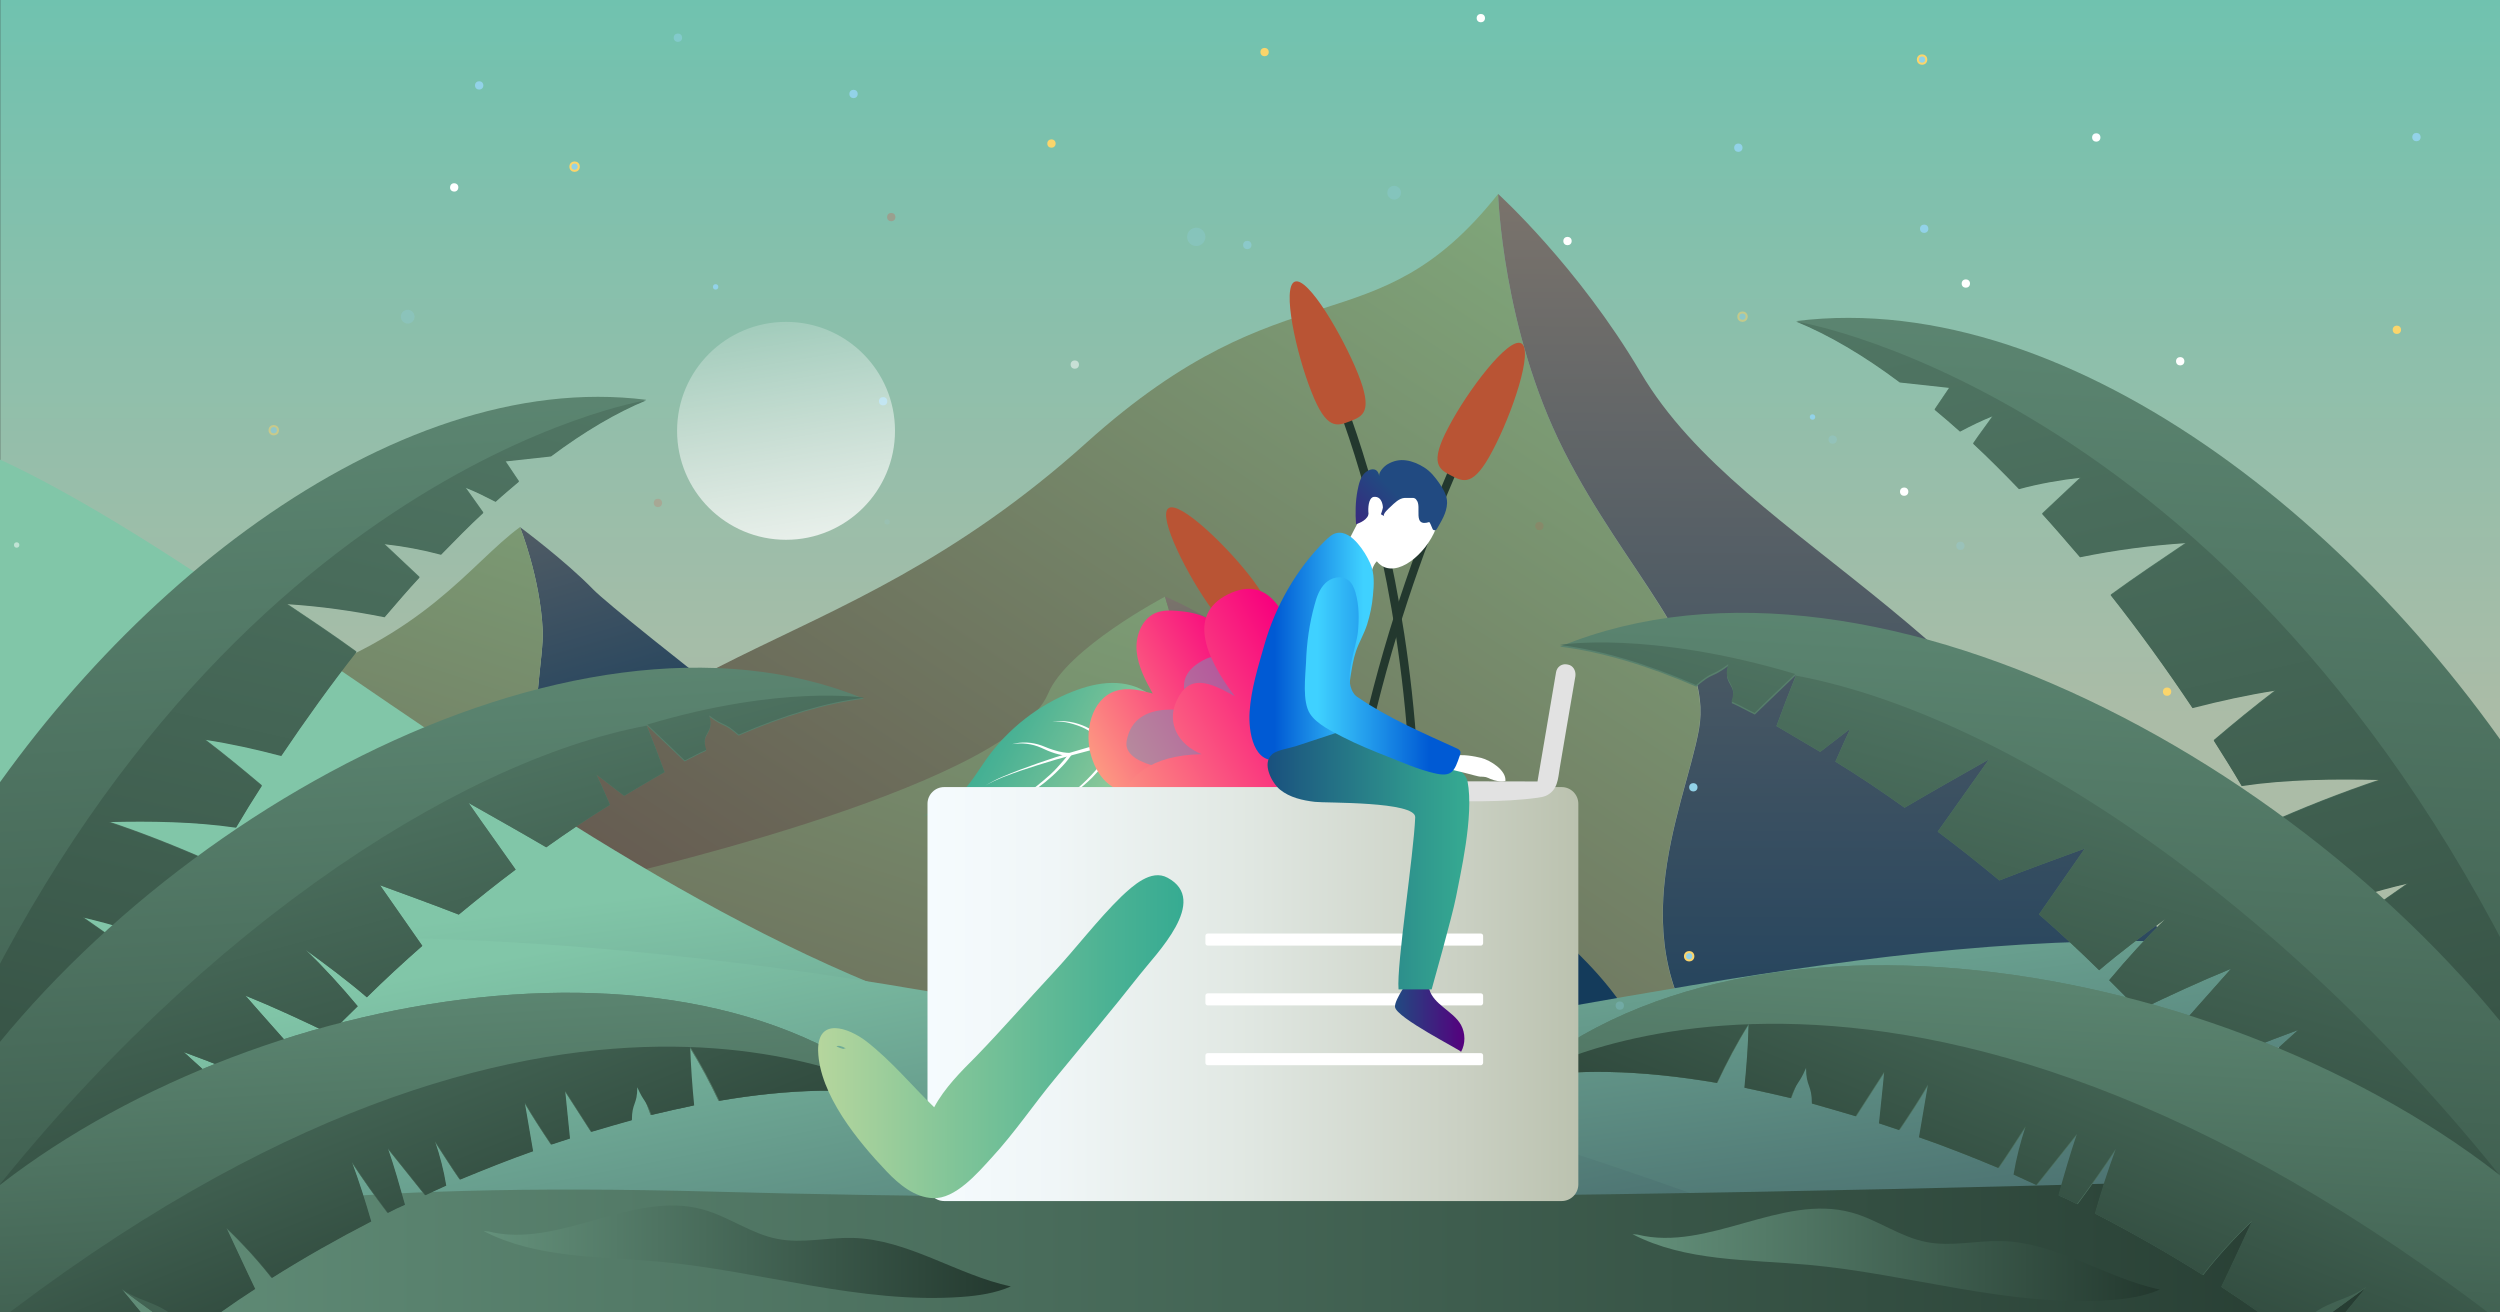 <?xml version="1.0" encoding="utf-8"?>
<!-- Generator: Adobe Illustrator 22.0.1, SVG Export Plug-In . SVG Version: 6.00 Build 0)  -->
<svg version="1.0" id="Capa_1" xmlns="http://www.w3.org/2000/svg" xmlns:xlink="http://www.w3.org/1999/xlink" x="0px" y="0px"
	 viewBox="0 0 1200 630" style="enable-background:new 0 0 1200 630;" xml:space="preserve">
<rect x="0" y="0" width="1200" height="630" fill="#333333" stroke="none"/>
<style type="text/css">
	.st0{fill:url(#background_3_);}
	.st1{fill:url(#SVGID_1_);}
	.st2{fill:url(#SVGID_2_);}
	.st3{fill:url(#SVGID_3_);}
	.st4{fill:url(#SVGID_4_);}
	.st5{fill:url(#SVGID_5_);}
	.st6{fill:url(#SVGID_6_);}
	.st7{fill:url(#SVGID_7_);}
	.st8{fill:url(#SVGID_8_);}
	.st9{clip-path:url(#SVGID_10_);fill:url(#SVGID_11_);}
	.st10{clip-path:url(#SVGID_10_);fill:url(#SVGID_12_);}
	.st11{opacity:0.5;}
	.st12{fill:#FFFFFF;}
	.st13{opacity:0.25;fill:#E74037;}
	.st14{opacity:0.25;fill:#92D2E8;}
	.st15{fill:#92D2E8;stroke:#FBD56B;stroke-miterlimit:10;}
	.st16{opacity:0.5;fill:#FFFFFF;}
	.st17{fill:#92D2E8;}
	.st18{fill:#FBD56B;}
	.st19{fill:url(#SVGID_13_);}
	.st20{fill:#23382E;}
	.st21{fill:#B95434;}
	.st22{fill:url(#SVGID_14_);}
	.st23{clip-path:url(#background_4_);}
	.st24{fill:none;stroke:#436268;stroke-miterlimit:10;}
	.st25{fill:url(#SVGID_15_);}
	.st26{fill:url(#SVGID_16_);}
	.st27{fill:url(#SVGID_17_);}
	.st28{fill:url(#SVGID_18_);}
	.st29{fill:url(#SVGID_19_);}
	.st30{fill:url(#SVGID_20_);}
	.st31{fill:url(#SVGID_21_);}
	.st32{fill:url(#SVGID_22_);}
	.st33{clip-path:url(#background_5_);}
	.st34{fill:url(#SVGID_23_);}
	.st35{fill:url(#SVGID_24_);}
	.st36{fill:url(#SVGID_25_);}
	.st37{fill:url(#SVGID_26_);}
	.st38{fill:url(#SVGID_27_);}
	.st39{fill:url(#SVGID_28_);}
	.st40{fill:url(#SVGID_29_);}
	.st41{fill:url(#SVGID_30_);}
	.st42{fill:url(#SVGID_31_);}
	.st43{fill:url(#SVGID_32_);}
	.st44{fill:url(#SVGID_33_);}
	.st45{fill:url(#SVGID_34_);}
	.st46{opacity:0.5;fill:#7399BA;}
	.st47{fill:url(#SVGID_35_);}
	.st48{fill:url(#SVGID_36_);}
	.st49{fill:url(#SVGID_37_);}
	.st50{fill:url(#SVGID_38_);}
	.st51{fill:#E2E2E2;}
	.st52{fill:url(#SVGID_39_);}
	.st53{fill:url(#SVGID_40_);}
	.st54{fill:url(#SVGID_41_);}
	.st55{fill:url(#SVGID_42_);}
</style>
<linearGradient id="background_3_" gradientUnits="userSpaceOnUse" x1="611" y1="630" x2="611" y2="0" gradientTransform="matrix(1.27 0 0 1 -175.767 0)">
	<stop  offset="0.454" style="stop-color:#ABBCA7"/>
	<stop  offset="1" style="stop-color:#70C2AF"/>
</linearGradient>
<rect id="background" x="0.1" class="st0" width="1200" height="630"/>
<g>
	<g>
		<linearGradient id="SVGID_1_" gradientUnits="userSpaceOnUse" x1="318.427" y1="460.865" x2="321.754" y2="460.865">
			<stop  offset="4.404105e-04" style="stop-color:#5F4746"/>
			<stop  offset="0.997" style="stop-color:#F4A8A7"/>
		</linearGradient>
		<path class="st1" d="M321.8,461.3c-1.1-0.3-2.2-0.5-3.3-0.8l0.1,0C319.6,460.8,320.7,461,321.8,461.3z"/>
		<linearGradient id="SVGID_2_" gradientUnits="userSpaceOnUse" x1="341.684" y1="376.154" x2="188.171" y2="-149.461">
			<stop  offset="4.404105e-04" style="stop-color:#143B5B"/>
			<stop  offset="0.997" style="stop-color:#F8B880"/>
		</linearGradient>
		<path class="st2" d="M318.4,460.5L318.4,460.5c35.1-60.4,73.2-32.1,115-59.7c0,0-135.5-104.4-148.8-118
			c-13.3-13.7-35-29.8-35-29.8s9.7,24.2,10.9,49.5C261.7,327.8,233.9,414.3,318.4,460.5z"/>
	</g>
	<g>
		<linearGradient id="SVGID_3_" gradientUnits="userSpaceOnUse" x1="318.427" y1="460.865" x2="321.754" y2="460.865">
			<stop  offset="4.404105e-04" style="stop-color:#5F4746"/>
			<stop  offset="0.997" style="stop-color:#F4A8A7"/>
		</linearGradient>
		<path class="st3" d="M321.8,461.3c-1.1-0.3-2.2-0.5-3.3-0.8l0.1,0C319.6,460.8,320.7,461,321.8,461.3z"/>
		<linearGradient id="SVGID_4_" gradientUnits="userSpaceOnUse" x1="82.659" y1="684.486" x2="302.916" y2="10.363">
			<stop  offset="4.404105e-04" style="stop-color:#5F4746"/>
			<stop  offset="0.997" style="stop-color:#8AC58B"/>
		</linearGradient>
		<path class="st4" d="M318.5,460.5C318.4,460.5,318.4,460.5,318.5,460.5c-84.6-46.1-56.8-132.6-58-158
			c-1.2-25.4-10.9-49.5-10.9-49.5c-24.2,17.7-45.3,52.6-114.7,74.9c-67.6,21.7-66.4,74.9-124.6,80.4l0,0
			C115.7,416.7,218.7,436.7,318.5,460.5C318.5,460.5,318.5,460.5,318.5,460.5z"/>
	</g>
</g>
<linearGradient id="SVGID_5_" gradientUnits="userSpaceOnUse" x1="401.618" y1="661.482" x2="877.617" y2="-60.972">
	<stop  offset="4.404105e-04" style="stop-color:#5F4746"/>
	<stop  offset="0.997" style="stop-color:#8AC58B"/>
</linearGradient>
<path class="st5" d="M764.7,525.6c20.8-3.2,42.1-7.1,63.9-11.5c-55-56.5-20.2-125.4-13.2-163.8c7-38.5-35-75.2-64.7-133.9
	S719.1,93.1,719.1,93.1c-59.6,75.2-100.6,32.2-197.5,119.3c-125.9,113.3-222.1,88.8-298.2,219.8l0,0
	C424.2,480.2,607.8,550,764.7,525.6z"/>
<linearGradient id="SVGID_6_" gradientUnits="userSpaceOnUse" x1="879.925" y1="561.657" x2="885.172" y2="-482.536">
	<stop  offset="4.404105e-04" style="stop-color:#143B5B"/>
	<stop  offset="0.997" style="stop-color:#F8B880"/>
</linearGradient>
<path class="st6" d="M815.5,350.2c-7,38.5-41.9,107.3,13.2,163.8c68.1-13.7,140.7-32.4,214.9-51.9l0,0
	c-74.2-162.6-205.4-197.4-256.1-283.3c-30.1-51-68.4-85.7-68.4-85.7s1.9,64.6,31.6,123.3S822.5,311.7,815.5,350.2z"/>
<g>
	<linearGradient id="SVGID_7_" gradientUnits="userSpaceOnUse" x1="358.73" y1="762.745" x2="595.626" y2="37.702">
		<stop  offset="4.404105e-04" style="stop-color:#5F4746"/>
		<stop  offset="0.997" style="stop-color:#8AC58B"/>
	</linearGradient>
	<path class="st7" d="M559.2,286.4c0,0-47,24.7-56.1,46.5c-19.5,46.4-218,90.2-218,90.2l44.2,176.4l261.7,17.1l-19.7-63.1
		C540.6,460.1,606,441.6,559.2,286.4"/>
	<linearGradient id="SVGID_8_" gradientUnits="userSpaceOnUse" x1="665.52" y1="460.27" x2="566.288" y2="42.536">
		<stop  offset="4.404105e-04" style="stop-color:#143B5B"/>
		<stop  offset="0.997" style="stop-color:#F8B880"/>
	</linearGradient>
	<path class="st8" d="M801.9,562.3c1.5-119.9-120-136.5-172.3-218.6c-25.6-40.1-70.4-57.3-70.4-57.3
		c46.8,155.2-18.6,173.7,12.1,267.1l19.7,63.1L801.9,562.3z"/>
</g>
<g>
	<defs>
		<rect id="SVGID_9_" x="-2" y="-2.6" width="1202.5" height="631.5"/>
	</defs>
	<clipPath id="SVGID_10_">
		<use xlink:href="#SVGID_9_"  style="overflow:visible;"/>
	</clipPath>
	<linearGradient id="SVGID_11_" gradientUnits="userSpaceOnUse" x1="548.383" y1="150.066" x2="637.241" y2="845.476">
		<stop  offset="0.352" style="stop-color:#81C6A8"/>
		<stop  offset="1" style="stop-color:#19213C"/>
	</linearGradient>
	<path class="st9" d="M1202,470l-70.3-10.6c-174.8-26.3-337.6,21.1-512.6,45.8C395.6,536.6,158.5,293.8-0.8,220.2
		C0,421-6,479,0.6,649.8c9.1,235.5,298.4,209,510.5,209c204.4,0,224.1-172.7,690.9-115.6V470z"/>
	<linearGradient id="SVGID_12_" gradientUnits="userSpaceOnUse" x1="503.474" y1="159.641" x2="638.113" y2="838.218">
		<stop  offset="0.352" style="stop-color:#81C6A8"/>
		<stop  offset="1" style="stop-color:#19213C"/>
	</linearGradient>
	<path class="st10" d="M1193,747.8C719.8,477.3,227.6,416.2-8.6,465.5c33.6,180.7,320,397.9,509.4,397.9
		C705.6,863.4,725.3,690.6,1193,747.8z"/>
</g>
<g class="st11">
	<circle class="st15" cx="131.4" cy="206.5" r="2"/>
</g>
<circle class="st16" cx="515.9" cy="175" r="2"/>
<circle class="st15" cx="275.8" cy="80" r="2"/>
<circle class="st14" cx="195.7" cy="152" r="3.3"/>
<circle class="st17" cx="87.1" cy="314.5" r="2"/>
<circle class="st13" cx="427.8" cy="104.2" r="2"/>
<circle class="st17" cx="409.7" cy="45.1" r="2"/>
<circle class="st18" cx="607" cy="25" r="2"/>
<g class="st11">
	<circle class="st17" cx="325.4" cy="18.1" r="2"/>
	<circle class="st13" cx="738.9" cy="252.5" r="2"/>
	<circle class="st17" cx="598.7" cy="117.6" r="2"/>
</g>
<circle class="st12" cx="752.4" cy="115.7" r="2"/>
<circle class="st14" cx="669.2" cy="92.5" r="3.3"/>
<circle class="st12" cx="710.8" cy="8.7" r="2"/>
<circle class="st17" cx="834.4" cy="70.9" r="2"/>
<circle class="st18" cx="504.7" cy="68.9" r="2"/>
<circle class="st17" cx="343.5" cy="137.7" r="1.3"/>
<g class="st11">
	<circle class="st12" cx="8" cy="261.6" r="1.3"/>
	<circle class="st13" cx="315.8" cy="241.4" r="2"/>
	<circle class="st14" cx="425.8" cy="250.5" r="1.3"/>
	<g class="st11">
		<circle class="st13" cx="315.8" cy="241.4" r="2"/>
	</g>
	<circle class="st15" cx="836.4" cy="152" r="2"/>
</g>
<circle class="st14" cx="277.3" cy="386.7" r="3.3"/>
<circle class="st17" cx="168.7" cy="549.2" r="2"/>
<circle class="st13" cx="509.4" cy="338.9" r="2"/>
<circle class="st17" cx="230" cy="41" r="2"/>
<ellipse transform="matrix(0.111 -0.994 0.994 0.111 574.343 1042.709)" class="st17" cx="870" cy="200.3" rx="1.3" ry="1.3"/>
<circle class="st17" cx="423.9" cy="192.6" r="2"/>
<ellipse transform="matrix(0.111 -0.994 0.994 0.111 104.357 296.662)" class="st12" cx="218" cy="90" rx="2" ry="2"/>
<circle class="st12" cx="914" cy="236" r="2"/>
<circle class="st14" cx="879.7" cy="211" r="2"/>
<circle class="st17" cx="211.7" cy="232" r="1.3"/>
<g class="st11">
	<circle class="st12" cx="89.7" cy="496.2" r="1.3"/>
	<circle class="st14" cx="507.4" cy="485.2" r="1.3"/>
</g>
<circle class="st16" cx="1131.4" cy="482" r="2"/>
<ellipse transform="matrix(0.994 -0.111 0.111 0.994 -23.898 123.951)" class="st17" cx="1101.2" cy="276.6" rx="1.3" ry="1.3"/>
<circle class="st18" cx="1040.2" cy="332" r="2"/>
<circle class="st17" cx="1048.5" cy="424.7" r="2"/>
<circle class="st12" cx="892.6" cy="473.6" r="2"/>
<circle class="st14" cx="978" cy="399.5" r="3.3"/>
<circle class="st12" cx="943.6" cy="136.1" r="2"/>
<circle class="st17" cx="812.8" cy="377.9" r="2"/>
<circle class="st14" cx="941" cy="262" r="2"/>
<circle class="st18" cx="1142.5" cy="375.9" r="2"/>
<circle class="st15" cx="810.8" cy="459" r="2"/>
<circle class="st14" cx="777.5" cy="482.7" r="2"/>
<circle class="st13" cx="1087.2" cy="626.4" r="2"/>
<circle class="st17" cx="1069" cy="567.3" r="2"/>
<circle class="st17" cx="1001.6" cy="480.1" r="2"/>
<ellipse transform="matrix(0.111 -0.994 0.994 0.111 471.2 1536.575)" class="st12" cx="1094.5" cy="504.9" rx="2" ry="2"/>
<circle class="st18" cx="1164.1" cy="591.1" r="2"/>
<circle class="st18" cx="1150.5" cy="158.3" r="2"/>
<circle class="st17" cx="1159.9" cy="65.8" r="2"/>
<circle class="st12" cx="1006.2" cy="66" r="2"/>
<circle class="st12" cx="1046.5" cy="173.4" r="2"/>
<circle class="st17" cx="923.6" cy="109.8" r="2"/>
<circle class="st14" cx="958.9" cy="204.7" r="2"/>
<circle class="st15" cx="922.6" cy="28.6" r="2"/>
<circle class="st14" cx="574.2" cy="113.7" r="4.4"/>
<linearGradient id="SVGID_13_" gradientUnits="userSpaceOnUse" x1="392.853" y1="-191.831" x2="362.829" y2="-375.405" gradientTransform="matrix(1 0 0 1 0 494)">
	<stop  offset="0" style="stop-color:#FFFFFF"/>
	<stop  offset="0.999" style="stop-color:#FFFFFF;stop-opacity:0"/>
</linearGradient>
<circle class="st19" cx="377.3" cy="206.8" r="52.3"/>
<g>
	<path class="st20" d="M637.9,526.3c-7-130.4,32.6-243.2,56.7-299c22.7-52.5,29.3-58.7,29.9-59.3l2.6,3c-0.2,0.2-6.6,6.6-28.9,57.9
		c-23.9,55.5-63.3,167.6-56.3,297.2L637.9,526.3z"/>
	<path class="st21" d="M716.5,216.2c-9.2,17.7-14.1,15.1-19.9,12.1c-5.8-3-10.7-5.6-1.4-23.1c9.2-17.7,28.9-43.6,35-40.4
		C736.2,168,725.8,198.7,716.5,216.2z"/>
	<path class="st20" d="M675.7,503.2l-4-0.4c26.1-208-41.4-335.6-42-337l3.6-2C633.9,165.2,702.1,294,675.7,503.2z"/>
	<path class="st21" d="M651.8,179.3c7.4,18.5,2.4,20.5-3.8,22.9c-6.2,2.4-11.3,4.4-18.5-14.1c-7.4-18.5-14.3-50.4-8-52.9
		S644.4,161,651.8,179.3z"/>
	<path class="st20" d="M671.7,510.6c-6.2-101.9-42.8-188.7-106.3-251l2.8-2.8c64.1,63.1,101.3,150.7,107.5,253.6L671.7,510.6z"/>
	<path class="st21" d="M601.6,278.7c11.9,16.1,7.4,19.3,2,23.1c-5.4,4-9.6,7.2-21.5-8.8c-11.9-16.1-26.5-45-21.3-49
		C566,239.9,589.7,262.7,601.6,278.7z"/>
</g>
<linearGradient id="SVGID_14_" gradientUnits="userSpaceOnUse" x1="-0.119" y1="596" x2="1200.133" y2="596">
	<stop  offset="0" style="stop-color:#64917B"/>
	<stop  offset="1" style="stop-color:#23382E"/>
</linearGradient>
<path class="st22" d="M0.1,630h1200l-1.1-68c0,0-492,20-856,10S0.1,630,0.1,630z"/>
<g>
	<defs>
		<rect id="background_1_" x="0.1" width="1200" height="630"/>
	</defs>
	<clipPath id="background_4_">
		<use xlink:href="#background_1_"  style="overflow:visible;"/>
	</clipPath>
	<g class="st23">
		
			<linearGradient id="SVGID_15_" gradientUnits="userSpaceOnUse" x1="72.987" y1="591.013" x2="125.316" y2="-283.299" gradientTransform="matrix(-1 0 0 -1 1138.013 632)">
			<stop  offset="0" style="stop-color:#64917B"/>
			<stop  offset="1" style="stop-color:#23382E"/>
		</linearGradient>
		<path class="st25" d="M1153.5,570.4c13.2-8.4,26.9-16.3,41-23.2c-14.9,1.6-29.6,4.7-43.8,9.2c-4.6-19.7-10.6-39.7-17.7-59.7
			c9.1-5.5,18.5-11.3,27.6-16.8c2.8-1.6,5.8-3.4,8.9-4.7c3.5-0.5,3.3-1.3,0,0c-13.9,2.1-27.9,4.5-41.8,7.1
			c-3.8-10-8.1-19.7-12.4-29.5c13.2-10,26.9-19.5,40.5-29c-16,3.7-31.7,8.7-47.1,14.5c-6.8-14.2-14.2-28.4-21.8-42.4
			c18.2-8.2,36.7-15.5,55.5-21.8c-22-0.5-44.6-0.3-66.4,2.9c-4.3-7.4-8.9-14.7-13.4-21.8c9.6-8.2,19.5-16.3,29.6-24
			c-13.4,2.1-26.6,5-39.8,8.4c-12.7-19-25.8-37.1-39.3-54.2c11.9-8.7,24.1-16.8,36.2-25c-17.2,1.1-34.2,3.4-50.9,6.8
			c-6.1-7.1-12.2-14.2-18.2-20.8c6.1-5.8,12.4-11.6,18.5-17.4c-9.9,1.1-20,2.9-29.6,5.5c-7.3-7.6-14.7-15-22-21.8
			c3-4.5,6.3-8.7,9.4-13.2c-5.3,2.1-10.6,4.7-15.7,7.4c-4.1-3.7-8.1-7.1-12.2-10.5c2.3-3.4,4.8-7.1,7.1-10.5l-23.8-2.6
			c-17.2-12.9-34.2-22.9-49.7-29.2c133.3-16.6,283.7,104.5,366.1,244.3c0.8,5.5,1.5,10.8,2,16.6c10.1,101.3-2.8,175.6-28.9,235.3
			l-45.9,37.4C1162.9,651.5,1161.6,611.7,1153.5,570.4z"/>
		
			<linearGradient id="SVGID_16_" gradientUnits="userSpaceOnUse" x1="212.449" y1="826.199" x2="-28.652" y2="-224.685" gradientTransform="matrix(-1 0 0 -1 1138.013 632)">
			<stop  offset="0" style="stop-color:#64917B"/>
			<stop  offset="1" style="stop-color:#23382E"/>
		</linearGradient>
		<path class="st26" d="M1231.3,515.4c0.3,0.5,0.5,1.1,0.8,1.8c-3.5,52.1-14.7,95.5-30.9,133.2l-45.9,37.4
			c7.6-36.1,6.3-75.8-1.8-117.1c13.2-8.4,26.9-16.3,41-23.2c-14.9,1.6-29.6,4.7-43.8,9.2c-4.6-19.7-10.6-39.7-17.7-59.7
			c9.1-5.5,18.5-11.3,27.6-16.8c2.8-1.6,5.8-3.4,8.9-4.7c3.5-0.5,3.3-1.3,0,0c-13.9,2.1-27.9,4.5-41.8,7.1
			c-3.8-10-8.1-19.7-12.4-29.5c13.2-10,26.9-19.5,40.5-29c-16,3.7-31.7,8.7-47.1,14.5c-6.8-14.2-14.2-28.4-21.8-42.4
			c18.2-8.2,36.7-15.5,55.5-21.8c-22-0.5-44.6-0.3-66.4,2.9c-4.3-7.4-8.9-14.7-13.4-21.8c9.6-8.2,19.5-16.3,29.6-24
			c-13.4,2.1-26.6,5-39.8,8.4c-12.7-19-25.8-37.1-39.3-54.2c11.9-8.7,24.1-16.8,36.2-25c-17.2,1.1-34.2,3.4-50.9,6.8
			c-6.1-7.1-12.2-14.2-18.2-20.8c6.1-5.8,12.4-11.6,18.5-17.4c-9.9,1.1-20,2.9-29.6,5.5c-7.3-7.6-14.7-15-22-21.8
			c3-4.5,6.3-8.7,9.4-13.2c-5.3,2.1-10.6,4.7-15.7,7.4c-4.1-3.7-8.1-7.1-12.2-10.5c2.3-3.4,4.8-7.1,7.1-10.5l-23.8-2.6
			c-17.2-12.9-34.2-22.9-49.7-29.2C861.7,154,1092.7,191.6,1231.3,515.4z"/>
		
			<linearGradient id="SVGID_17_" gradientUnits="userSpaceOnUse" x1="135.981" y1="415.803" x2="173.166" y2="-205.485" gradientTransform="matrix(-1 0 0 -1 1138.013 632)">
			<stop  offset="0" style="stop-color:#64917B"/>
			<stop  offset="1" style="stop-color:#23382E"/>
		</linearGradient>
		<path class="st27" d="M1200.4,639.3c-17.7,6.3-35.5,12.4-53.5,17.9c-4.8-6.3-9.4-13.2-12.4-20c-0.8-1.6-1.5-3.4-2.5-5
			c13.7-11.3,27.6-22.1,41.8-32.9c-16.5,5.3-32.7,11.8-48.4,19.5c-5.6-10.8-11.9-21.6-18.5-32.1c7.9-7.9,16-15.5,24.1-22.9
			c-10.1,4.5-20.3,8.7-30.4,13.2c-10.6-16.1-22-31.8-34.5-47.1c11.9-12.4,24.3-24.2,37-35.5c-16.7,6.1-33.4,12.9-49.7,20.3
			c-4.3-5-8.6-10-13.2-15c10.1-11.6,20.5-23.2,30.7-34.7c-14.9,6.1-29.6,12.9-44.3,20c-4.6-5-9.4-9.7-14.2-14.5
			c8.6-10.3,17.7-20.3,27.1-29.5c-10.9,7.9-21.8,16.1-31.9,24.7c-9.4-9.2-19-18.2-28.9-26.8c7.3-10.5,14.7-21.1,22-31.6
			c-13.7,5-27.4,10-41,15.3c-9.9-8.2-19.8-16.1-29.6-23.4c8.1-11.6,16.5-23.2,24.6-34.7c-13.4,7.6-27.1,15.3-40.5,23.2
			c-11.1-7.9-22-15.3-33.2-22.1c2.3-5.3,4.6-10.5,7.1-15.8c-4.8,3.7-9.6,7.4-14.4,11.1c-7.1-4.2-14.2-8.4-21-12.4
			c3-8.2,6.1-16.3,9.4-24.5c-6.6,6.3-13.2,12.6-19.8,19c-3.8-1.8-7.3-3.9-11.1-5.5c3.3-9.5-4.6-8.2-1.5-17.9
			c-9.1,6.6-6.8,2.6-15.5,10c-23.8-10.3-45.9-16.8-65.4-19.2c153.5-63.2,383.5,67.9,482.1,222.1c-5.8,58.7-21.5,105.8-43.3,146.3
			c-4.6,8.7-17,2.9-29.4-8.7C1171.8,658.8,1186,648.8,1200.4,639.3z"/>
		
			<linearGradient id="SVGID_18_" gradientUnits="userSpaceOnUse" x1="153.709" y1="218.54" x2="176.911" y2="-169.134" gradientTransform="matrix(-1 0 0 -1 1138.013 632)">
			<stop  offset="0" style="stop-color:#64917B"/>
			<stop  offset="1" style="stop-color:#23382E"/>
		</linearGradient>
		<path class="st28" d="M1222.7,583.5c-11.1,49.2-29.9,89.5-53.2,125.3c-7.9-10-16.5-19.5-25.8-29c8.1-8.4,16-16.6,24.1-25
			c-12.4,3.9-25.1,8.2-37.5,12.1c-6.6-6.1-13.4-11.8-20.3-17.6c8.6-10.5,17.5-21.1,26.1-31.6c-11.4,8.4-22.8,16.6-34.5,25
			c-11.1-8.7-23.1-17.1-35.2-25c5.1-10.5,9.9-21.1,14.9-31.8c-8.6,8.2-16.5,16.8-23.8,26.1c-16.7-10.5-33.9-20.3-51.7-29.5
			c3-10.5,6.3-20.8,10.1-31.1c-6.1,9.2-12.2,17.9-18.7,26.6c-3-1.6-5.8-2.9-8.9-4.2c2.8-10,5.6-19.7,8.9-29.5
			c-6.6,8.2-12.9,16.3-19.5,24.5c-3.5-1.6-7.3-3.4-10.9-5c1.3-7.9,3.3-15.5,5.8-23.2c-4.3,6.6-8.6,13.4-13.2,20
			c-12.7-5.3-25.3-10.3-38-14.7c1.5-8.4,2.8-16.8,4.3-25.3c-4.3,7.4-9.1,14.7-13.9,21.8c-3.3-1.1-6.3-2.1-9.6-3.2
			c0.8-8.2,1.8-16.6,2.5-24.7c-4.6,7.1-9.1,14.2-13.7,21.3c-7.1-2.1-14.2-4.2-21-6.1c0-9.2-0.3-18.4-0.3-27.6
			c-3.5,8.2-6.8,16.6-9.9,25c-7.6-1.8-14.9-3.4-22.3-5c1-10,1.8-20.3,2-30.5c-5.6,8.9-10.6,18.4-15.2,28.2
			c-36.7-6.3-69.7-7.1-95-1.8C850.6,414.8,1100.3,469.6,1222.7,583.5z"/>
		<g>
			
				<linearGradient id="SVGID_19_" gradientUnits="userSpaceOnUse" x1="35.737" y1="403.747" x2="149.327" y2="-15.116" gradientTransform="matrix(-1 0 0 -1 1138.013 632)">
				<stop  offset="0" style="stop-color:#64917B"/>
				<stop  offset="1" style="stop-color:#23382E"/>
			</linearGradient>
			<path class="st29" d="M1187.5,678.3c-4.6,8.7-17,2.9-29.4-8.7c13.7-10.5,27.9-20.8,42.3-30.3c-17.7,6.3-35.5,12.4-53.5,17.9
				c-4.8-6.3-9.4-13.2-12.4-20c-0.8-1.6-1.5-3.4-2.5-5c13.7-11.3,27.6-22.1,41.8-32.9c-16.5,5.3-32.7,11.8-48.4,19.5
				c-5.6-10.8-11.9-21.6-18.5-32.1c7.9-7.9,16-15.5,24.1-22.9c-10.1,4.5-20.3,8.7-30.4,13.2c-10.6-16.1-22-31.8-34.5-47.1
				c11.9-12.4,24.3-24.2,37-35.5c-16.7,6.1-33.4,12.9-49.7,20.3c-4.3-5-8.6-10-13.2-15c10.1-11.6,20.5-23.2,30.7-34.7
				c-14.9,6.1-29.6,12.9-44.3,20c-4.6-5-9.4-9.7-14.2-14.5c8.6-10.3,17.7-20.3,27.1-29.5c-10.9,7.9-21.8,16.1-31.9,24.7
				c-9.4-9.2-19-18.2-28.9-26.8c7.3-10.5,14.7-21.1,22-31.6c-13.7,5-27.4,10-41,15.3c-9.9-8.2-19.8-16.1-29.6-23.4
				c8.1-11.6,16.5-23.2,24.6-34.7c-13.4,7.6-27.1,15.3-40.5,23.2c-11.1-7.9-22-15.3-33.2-22.1c2.3-5.3,4.6-10.5,7.1-15.8
				c-4.8,3.7-9.6,7.4-14.4,11.1c-7.1-4.2-14.2-8.4-21-12.4c3-8.2,6.1-16.3,9.4-24.2c100.1,18.7,242.2,111.1,359,267.2
				C1212.8,623.6,1201.4,652.2,1187.5,678.3z"/>
			
				<linearGradient id="SVGID_20_" gradientUnits="userSpaceOnUse" x1="290.728" y1="470.615" x2="402.471" y2="58.562" gradientTransform="matrix(-1 0 0 -1 1138.013 632)">
				<stop  offset="0" style="stop-color:#64917B"/>
				<stop  offset="1" style="stop-color:#23382E"/>
			</linearGradient>
			<path class="st30" d="M861.7,323.5c-6.6,6.3-13.2,12.4-19.5,18.7c-3.8-1.8-7.3-3.9-11.1-5.5c3.3-9.5-4.6-8.2-1.5-17.9
				c-9.1,6.6-6.8,2.6-15.5,10c-23.8-10.3-45.9-16.8-65.4-19.2C748.7,309.5,791,302.4,861.7,323.5z"/>
		</g>
		
			<linearGradient id="SVGID_21_" gradientUnits="userSpaceOnUse" x1="153.709" y1="218.54" x2="176.911" y2="-169.134" gradientTransform="matrix(-1 0 0 -1 1138.013 632)">
			<stop  offset="0" style="stop-color:#64917B"/>
			<stop  offset="1" style="stop-color:#23382E"/>
		</linearGradient>
		<path class="st31" d="M1222.7,583.5c-11.1,49.2-29.9,89.5-53.2,125.3c-7.9-10-16.5-19.5-25.8-29c8.1-8.4,16-16.6,24.1-25
			c-12.4,3.9-25.1,8.2-37.5,12.1c-6.6-6.1-13.4-11.8-20.3-17.6c8.6-10.5,17.5-21.1,26.1-31.6c-11.4,8.4-22.8,16.6-34.5,25
			c-11.1-8.7-23.1-17.1-35.2-25c5.1-10.5,9.9-21.1,14.9-31.8c-8.6,8.2-16.5,16.8-23.8,26.1c-16.7-10.5-33.9-20.3-51.7-29.5
			c3-10.5,6.3-20.8,10.1-31.1c-6.1,9.2-12.2,17.9-18.7,26.6c-3-1.6-5.8-2.9-8.9-4.2c2.8-10,5.6-19.7,8.9-29.5
			c-6.6,8.2-12.9,16.3-19.5,24.5c-3.5-1.6-7.3-3.4-10.9-5c1.3-7.9,3.3-15.5,5.8-23.2c-4.3,6.6-8.6,13.4-13.2,20
			c-12.7-5.3-25.3-10.3-38-14.7c1.5-8.4,2.8-16.8,4.3-25.3c-4.3,7.4-9.1,14.7-13.9,21.8c-3.3-1.1-6.3-2.1-9.6-3.2
			c0.8-8.2,1.8-16.6,2.5-24.7c-4.6,7.1-9.1,14.2-13.7,21.3c-7.1-2.1-14.2-4.2-21-6.1c0-9.2-0.3-18.4-0.3-27.6
			c-3.5,8.2-6.8,16.6-9.9,25c-7.6-1.8-14.9-3.4-22.3-5c1-10,1.8-20.3,2-30.5c-5.6,8.9-10.6,18.4-15.2,28.2
			c-36.7-6.3-69.7-7.1-95-1.8C850.6,414.8,1100.3,469.6,1222.7,583.5z"/>
		
			<linearGradient id="SVGID_22_" gradientUnits="userSpaceOnUse" x1="77.389" y1="288.12" x2="203.523" y2="-29.451" gradientTransform="matrix(-1 0 0 -1 1138.013 632)">
			<stop  offset="0" style="stop-color:#64917B"/>
			<stop  offset="1" style="stop-color:#23382E"/>
		</linearGradient>
		<path class="st32" d="M1205.7,638.8c-10.1,25.5-22.3,48.7-36.5,70c-7.9-10-16.5-19.5-25.8-29c8.1-8.4,16-16.6,24.1-25
			c-12.4,3.9-25.1,8.2-37.5,12.1c-6.6-6.1-13.4-11.8-20.3-17.6c8.6-10.5,17.5-21.1,26.1-31.6c-11.4,8.4-26.9,6.8-34.5,25
			c-11.1-8.7-23.1-17.1-35.2-25c5.1-10.5,9.9-21.1,14.9-31.8c-8.6,8.2-16.5,16.8-23.8,26.1c-16.7-10.5-33.9-20.3-51.7-29.5
			c3-10.5,6.3-20.8,10.1-31.1c-6.1,9.2-12.2,17.9-18.7,26.6c-3-1.6-5.8-2.9-8.9-4.2c2.8-10,5.6-19.7,8.9-29.5
			c-6.6,8.2-12.9,16.3-19.5,24.5c-3.5-1.6-7.3-3.4-10.9-5c1.3-7.9,3.3-15.5,5.8-23.2c-4.3,6.6-8.6,13.4-13.2,20
			c-12.7-5.3-25.3-10.3-38-14.7c1.5-8.4,2.8-16.8,4.3-25.3c-4.3,7.4-9.1,14.7-13.9,21.8c-3.3-1.1-6.3-2.1-9.6-3.2
			c0.8-8.2,1.8-16.6,2.5-24.7c-4.6,7.1-9.1,14.2-13.7,21.3c-7.1-2.1-14.2-4.2-21-6.1c0-9.2-2.8-7.9-2.8-17.1
			c-3.5,8.2-4.3,6.1-7.3,14.5c-7.6-1.8-14.9-3.4-22.3-5c1-10,1.8-20.3,2-30.5c-5.6,8.9-10.6,18.4-15.2,28.2
			c-36.7-6.3-69.7-7.1-95-1.8C730,518.8,907.6,406.1,1205.7,638.8z"/>
	</g>
</g>
<g>
	<defs>
		
			<rect id="background_2_" x="-0.9" y="50" transform="matrix(-1 -4.489754e-11 4.489754e-11 -1 1103.002 680)" width="1104.8" height="580"/>
	</defs>
	<clipPath id="background_5_">
		<use xlink:href="#background_2_"  style="overflow:visible;"/>
	</clipPath>
	<g class="st33">
		
			<linearGradient id="SVGID_23_" gradientUnits="userSpaceOnUse" x1="-164.735" y1="544.266" x2="-116.56" y2="-260.657" gradientTransform="matrix(1 0 0 -1 288.229 632)">
			<stop  offset="0" style="stop-color:#64917B"/>
			<stop  offset="1" style="stop-color:#23382E"/>
		</linearGradient>
		<path class="st34" d="M42,575.1c-12.1-7.8-24.7-15-37.8-21.3c13.8,1.5,27.3,4.4,40.3,8.5c4.2-18.2,9.8-36.6,16.3-55
			c-8.4-5.1-17-10.4-25.4-15.5c-2.6-1.5-5.4-3.2-8.2-4.4c-3.3-0.5-3-1.2,0,0c12.8,1.9,25.7,4.1,38.5,6.5c3.5-9.2,7.5-18.2,11.4-27.1
			c-12.1-9.2-24.7-17.9-37.3-26.7c14.7,3.4,29.2,8,43.4,13.3c6.3-13.1,13.1-26.2,20.1-39c-16.8-7.5-33.8-14.3-51.1-20.1
			c20.3-0.5,41-0.2,61.1,2.7c4-6.8,8.2-13.6,12.4-20.1c-8.9-7.5-18-15-27.3-22.1c12.4,1.9,24.5,4.6,36.6,7.8
			c11.7-17.4,23.8-34.2,36.1-49.9c-11-8-22.2-15.5-33.4-23c15.9,1,31.5,3.2,46.9,6.3c5.6-6.5,11.2-13.1,16.8-19.1
			c-5.6-5.3-11.4-10.7-17-16c9.1,1,18.4,2.7,27.3,5.1c6.8-7,13.5-13.8,20.3-20.1c-2.8-4.1-5.8-8-8.6-12.1c4.9,1.9,9.8,4.4,14.5,6.8
			c3.7-3.4,7.5-6.5,11.2-9.7c-2.1-3.2-4.4-6.5-6.5-9.7l21.9-2.4c15.9-11.9,31.5-21.1,45.7-26.9C187.5,176.5,49,288-26.8,416.6
			c-0.7,5.1-1.4,9.9-1.9,15.3c-9.3,93.3,2.6,161.6,26.6,216.6l42.2,34.4C33.4,649.7,34.5,613.2,42,575.1z"/>
		
			<linearGradient id="SVGID_24_" gradientUnits="userSpaceOnUse" x1="-36.342" y1="760.787" x2="-258.308" y2="-206.695" gradientTransform="matrix(1 0 0 -1 288.229 632)">
			<stop  offset="0" style="stop-color:#64917B"/>
			<stop  offset="1" style="stop-color:#23382E"/>
		</linearGradient>
		<path class="st35" d="M-29.6,524.5c-0.2,0.5-0.5,1-0.7,1.7c3.3,48,13.5,88,28.5,122.6l42.2,34.4c-7-33.2-5.8-69.8,1.6-107.8
			c-12.1-7.8-24.7-15-37.8-21.3c13.8,1.5,27.3,4.4,40.3,8.5c4.2-18.2,9.8-36.6,16.3-55c-8.4-5.1-17-10.4-25.4-15.5
			c-2.6-1.5-5.4-3.2-8.2-4.4c-3.3-0.5-3-1.2,0,0c12.8,1.9,25.7,4.1,38.5,6.5c3.5-9.2,7.5-18.2,11.4-27.1
			c-12.1-9.2-24.7-17.9-37.3-26.7c14.7,3.4,29.2,8,43.4,13.3c6.3-13.1,13.1-26.2,20.1-39c-16.8-7.5-33.8-14.3-51.1-20.1
			c20.3-0.5,41-0.2,61.1,2.7c4-6.8,8.2-13.6,12.4-20.1c-8.9-7.5-18-15-27.3-22.1c12.4,1.9,24.5,4.6,36.6,7.8
			c11.7-17.4,23.8-34.2,36.1-49.9c-11-8-22.2-15.5-33.4-23c15.9,1,31.5,3.2,46.9,6.3c5.6-6.5,11.2-13.1,16.8-19.1
			c-5.6-5.3-11.4-10.7-17-16c9.1,1,18.4,2.7,27.3,5.1c6.8-7,13.5-13.8,20.3-20.1c-2.8-4.1-5.8-8-8.6-12.1c4.9,1.9,9.8,4.4,14.5,6.8
			c3.7-3.4,7.5-6.5,11.2-9.7c-2.1-3.2-4.4-6.5-6.5-9.7l21.9-2.4c15.9-11.9,31.5-21.1,45.7-26.9C310.7,191.8,98,226.4-29.6,524.5z"/>
		
			<linearGradient id="SVGID_25_" gradientUnits="userSpaceOnUse" x1="-106.741" y1="382.962" x2="-72.508" y2="-189.018" gradientTransform="matrix(1 0 0 -1 288.229 632)">
			<stop  offset="0" style="stop-color:#64917B"/>
			<stop  offset="1" style="stop-color:#23382E"/>
		</linearGradient>
		<path class="st36" d="M-1.1,638.6c16.3,5.8,32.7,11.4,49.2,16.5c4.4-5.8,8.6-12.1,11.4-18.4c0.7-1.5,1.4-3.2,2.3-4.6
			c-12.6-10.4-25.4-20.4-38.5-30.3c15.2,4.8,30.1,10.9,44.5,17.9c5.1-9.9,11-19.9,17-29.6c-7.2-7.3-14.7-14.3-22.2-21.1
			c9.3,4.1,18.7,8,28,12.1c9.8-14.8,20.3-29.3,31.7-43.4c-11-11.4-22.4-22.3-34.1-32.7c15.4,5.6,30.8,11.9,45.7,18.7
			c4-4.6,7.9-9.2,12.1-13.8c-9.3-10.7-18.9-21.3-28.2-32c13.8,5.6,27.3,11.9,40.8,18.4c4.2-4.6,8.6-9,13.1-13.3
			c-7.9-9.5-16.3-18.7-25-27.1c10,7.3,20.1,14.8,29.4,22.8c8.6-8.5,17.5-16.7,26.6-24.7c-6.8-9.7-13.5-19.4-20.3-29.1
			c12.6,4.6,25.2,9.2,37.8,14.1c9.1-7.5,18.2-14.8,27.3-21.6c-7.5-10.7-15.2-21.3-22.6-32c12.4,7,25,14.1,37.3,21.3
			c10.3-7.3,20.3-14.1,30.6-20.4c-2.1-4.8-4.2-9.7-6.5-14.5c4.4,3.4,8.9,6.8,13.3,10.2c6.5-3.9,13.1-7.8,19.4-11.4
			c-2.8-7.5-5.6-15-8.6-22.5c6.1,5.8,12.1,11.6,18.2,17.4c3.5-1.7,6.8-3.6,10.3-5.1c-3-8.7,4.2-7.5,1.4-16.5
			c8.4,6.1,6.3,2.4,14.2,9.2c21.9-9.5,42.2-15.5,60.2-17.7C273.4,277.3,61.6,398-29.1,540c5.4,54,19.8,97.4,39.9,134.7
			c4.2,8,15.6,2.7,27.1-8C25.2,656.5,12.1,647.3-1.1,638.6z"/>
		
			<linearGradient id="SVGID_26_" gradientUnits="userSpaceOnUse" x1="-90.42" y1="201.355" x2="-69.059" y2="-155.552" gradientTransform="matrix(1 0 0 -1 288.229 632)">
			<stop  offset="0" style="stop-color:#64917B"/>
			<stop  offset="1" style="stop-color:#23382E"/>
		</linearGradient>
		<path class="st37" d="M-21.7,587.2c10.3,45.3,27.5,82.4,49,115.3c7.2-9.2,15.2-17.9,23.8-26.7c-7.5-7.8-14.7-15.3-22.2-23
			c11.4,3.6,23.1,7.5,34.5,11.1c6.1-5.6,12.4-10.9,18.7-16.2c-7.9-9.7-16.1-19.4-24-29.1c10.5,7.8,21,15.3,31.7,23
			c10.3-8,21.2-15.8,32.4-23c-4.7-9.7-9.1-19.4-13.8-29.3c7.9,7.5,15.2,15.5,21.9,24c15.4-9.7,31.3-18.7,47.6-27.1
			c-2.8-9.7-5.8-19.1-9.3-28.6c5.6,8.5,11.2,16.5,17.3,24.5c2.8-1.5,5.4-2.7,8.2-3.9c-2.6-9.2-5.1-18.2-8.2-27.1
			c6.1,7.5,11.9,15,18,22.5c3.3-1.5,6.8-3.2,10-4.6c-1.2-7.3-3-14.3-5.4-21.3c4,6.1,7.9,12.4,12.1,18.4c11.7-4.8,23.3-9.5,35-13.6
			c-1.4-7.8-2.6-15.5-4-23.3c4,6.8,8.4,13.6,12.8,20.1c3-1,5.8-1.9,8.9-2.9c-0.7-7.5-1.6-15.3-2.3-22.8c4.2,6.5,8.4,13.1,12.6,19.6
			c6.5-1.9,13.1-3.9,19.4-5.6c0-8.5,0.2-17,0.2-25.4c3.3,7.5,6.3,15.3,9.1,23c7-1.7,13.8-3.2,20.5-4.6c-0.9-9.2-1.6-18.7-1.9-28.1
			c5.1,8.2,9.8,17,14,25.9c33.8-5.8,64.1-6.5,87.5-1.7C320.9,431.9,91,482.3-21.7,587.2z"/>
		<g>
			
				<linearGradient id="SVGID_27_" gradientUnits="userSpaceOnUse" x1="-199.03" y1="371.862" x2="-94.455" y2="-13.758" gradientTransform="matrix(1 0 0 -1 288.229 632)">
				<stop  offset="0" style="stop-color:#64917B"/>
				<stop  offset="1" style="stop-color:#23382E"/>
			</linearGradient>
			<path class="st38" d="M10.7,674.5c4.2,8,15.6,2.7,27.1-8c-12.6-9.7-25.7-19.1-38.9-27.9c16.3,5.8,32.7,11.4,49.2,16.5
				c4.4-5.8,8.6-12.1,11.4-18.4c0.7-1.5,1.4-3.2,2.3-4.6c-12.6-10.4-25.4-20.4-38.5-30.3c15.2,4.8,30.1,10.9,44.5,17.9
				c5.1-9.9,11-19.9,17-29.6c-7.2-7.3-14.7-14.3-22.2-21.1c9.3,4.1,18.7,8,28,12.1c9.8-14.8,20.3-29.3,31.7-43.4
				c-11-11.4-22.4-22.3-34.1-32.7c15.4,5.6,30.8,11.9,45.7,18.7c4-4.6,7.9-9.2,12.1-13.8c-9.3-10.7-18.9-21.3-28.2-32
				c13.8,5.6,27.3,11.9,40.8,18.4c4.2-4.6,8.6-9,13.1-13.3c-7.9-9.5-16.3-18.7-25-27.1c10,7.3,20.1,14.8,29.4,22.8
				c8.6-8.5,17.5-16.7,26.6-24.7c-6.8-9.7-13.5-19.4-20.3-29.1c12.6,4.6,25.2,9.2,37.8,14.1c9.1-7.5,18.2-14.8,27.3-21.6
				c-7.5-10.7-15.2-21.3-22.6-32c12.4,7,25,14.1,37.3,21.3c10.3-7.3,20.3-14.1,30.6-20.4c-2.1-4.8-4.2-9.7-6.5-14.5
				c4.4,3.4,8.9,6.8,13.3,10.2c6.5-3.9,13.1-7.8,19.4-11.4c-2.8-7.5-5.6-15-8.6-22.3c-92.1,17.2-223,102.3-330.5,246
				C-12.6,624.1-2.1,650.5,10.7,674.5z"/>
			
				<linearGradient id="SVGID_28_" gradientUnits="userSpaceOnUse" x1="35.724" y1="433.423" x2="138.599" y2="54.073" gradientTransform="matrix(1 0 0 -1 288.229 632)">
				<stop  offset="0" style="stop-color:#64917B"/>
				<stop  offset="1" style="stop-color:#23382E"/>
			</linearGradient>
			<path class="st39" d="M310.7,347.8c6.1,5.8,12.1,11.4,18,17.2c3.5-1.7,6.8-3.6,10.3-5.1c-3-8.7,4.2-7.5,1.4-16.5
				c8.4,6.1,6.3,2.4,14.2,9.2c21.9-9.5,42.2-15.5,60.2-17.7C414.7,335,375.7,328.4,310.7,347.8z"/>
		</g>
		
			<linearGradient id="SVGID_29_" gradientUnits="userSpaceOnUse" x1="-90.42" y1="201.355" x2="-69.059" y2="-155.552" gradientTransform="matrix(1 0 0 -1 288.229 632)">
			<stop  offset="0" style="stop-color:#64917B"/>
			<stop  offset="1" style="stop-color:#23382E"/>
		</linearGradient>
		<path class="st40" d="M-21.7,587.2c10.3,45.3,27.5,82.4,49,115.3c7.2-9.2,15.2-17.9,23.8-26.7c-7.5-7.8-14.7-15.3-22.2-23
			c11.4,3.6,23.1,7.5,34.5,11.1c6.1-5.6,12.4-10.9,18.7-16.2c-7.9-9.7-16.1-19.4-24-29.1c10.5,7.8,21,15.3,31.7,23
			c10.3-8,21.2-15.8,32.4-23c-4.7-9.7-9.1-19.4-13.8-29.3c7.9,7.5,15.2,15.5,21.9,24c15.4-9.7,31.3-18.7,47.6-27.1
			c-2.8-9.7-5.8-19.1-9.3-28.6c5.6,8.5,11.2,16.5,17.3,24.5c2.8-1.5,5.4-2.7,8.2-3.9c-2.6-9.2-5.1-18.2-8.2-27.1
			c6.1,7.5,11.9,15,18,22.5c3.3-1.5,6.8-3.2,10-4.6c-1.2-7.3-3-14.3-5.4-21.3c4,6.1,7.9,12.4,12.1,18.4c11.7-4.8,23.3-9.5,35-13.6
			c-1.4-7.8-2.6-15.5-4-23.3c4,6.8,8.4,13.6,12.8,20.1c3-1,5.8-1.9,8.9-2.9c-0.7-7.5-1.6-15.3-2.3-22.8c4.2,6.5,8.4,13.1,12.6,19.6
			c6.5-1.9,13.1-3.9,19.4-5.6c0-8.5,0.2-17,0.2-25.4c3.3,7.5,6.3,15.3,9.1,23c7-1.7,13.8-3.2,20.5-4.6c-0.9-9.2-1.6-18.7-1.9-28.1
			c5.1,8.2,9.8,17,14,25.9c33.8-5.8,64.1-6.5,87.5-1.7C320.9,431.9,91,482.3-21.7,587.2z"/>
		
			<linearGradient id="SVGID_30_" gradientUnits="userSpaceOnUse" x1="-160.683" y1="265.412" x2="-44.56" y2="-26.955" gradientTransform="matrix(1 0 0 -1 288.229 632)">
			<stop  offset="0" style="stop-color:#64917B"/>
			<stop  offset="1" style="stop-color:#23382E"/>
		</linearGradient>
		<path class="st41" d="M-6,638.1c9.3,23.5,20.5,44.8,33.6,64.5c7.2-9.2,15.2-17.9,23.8-26.7c-7.5-7.8-14.7-15.3-22.2-23
			c11.4,3.6,23.1,7.5,34.5,11.1c6.1-5.6,12.4-10.9,18.7-16.2c-7.9-9.7-16.1-19.4-24-29.1c10.5,7.8,24.7,6.3,31.7,23
			c10.3-8,21.2-15.8,32.4-23c-4.7-9.7-9.1-19.4-13.8-29.3c7.9,7.5,15.2,15.5,21.9,24c15.4-9.7,31.3-18.7,47.6-27.1
			c-2.8-9.7-5.8-19.1-9.3-28.6c5.6,8.5,11.2,16.5,17.3,24.5c2.8-1.5,5.4-2.7,8.2-3.9c-2.6-9.2-5.1-18.2-8.2-27.1
			c6.1,7.5,11.9,15,18,22.5c3.3-1.5,6.8-3.2,10-4.6c-1.2-7.3-3-14.3-5.4-21.3c4,6.1,7.9,12.4,12.1,18.4c11.7-4.8,23.3-9.5,35-13.6
			c-1.4-7.8-2.6-15.5-4-23.3c4,6.8,8.4,13.6,12.8,20.1c3-1,5.8-1.9,8.9-2.9c-0.7-7.5-1.6-15.3-2.3-22.8c4.2,6.5,8.4,13.1,12.6,19.6
			c6.5-1.9,13.1-3.9,19.4-5.6c0-8.5,2.6-7.3,2.6-15.8c3.3,7.5,4,5.6,6.8,13.3c7-1.7,13.8-3.2,20.5-4.6c-0.9-9.2-1.6-18.7-1.9-28.1
			c5.1,8.2,9.8,17,14,25.9c33.8-5.8,64.1-6.5,87.5-1.7C432,527.6,268.5,423.9-6,638.1z"/>
	</g>
</g>
<g>
	<linearGradient id="SVGID_31_" gradientUnits="userSpaceOnUse" x1="783.586" y1="602.321" x2="1036.686" y2="602.321">
		<stop  offset="0" style="stop-color:#64917B"/>
		<stop  offset="1" style="stop-color:#23382E"/>
	</linearGradient>
	<path class="st42" d="M786,592.6c33.8,8.4,69.1-19.8,102.7-10.6c12.5,3.4,23.4,11.8,36.1,14.2c11.8,2.3,24-0.8,36-0.5
		c26.6,0.7,49.9,17.7,75.9,23.3c-7.3,3.2-15.3,4.4-23.3,5c-48.8,3.6-96.8-12.5-145.5-16.9c-28.6-2.6-58.8-1.5-84.3-14.7"/>
</g>
<g>
	<linearGradient id="SVGID_32_" gradientUnits="userSpaceOnUse" x1="232.1" y1="600.816" x2="485.2" y2="600.816">
		<stop  offset="0" style="stop-color:#64917B"/>
		<stop  offset="1" style="stop-color:#23382E"/>
	</linearGradient>
	<path class="st43" d="M234.5,591.1c33.8,8.4,69.1-19.8,102.7-10.6c12.5,3.4,23.4,11.8,36.1,14.2c11.8,2.3,24-0.8,36-0.5
		c26.6,0.7,49.9,17.7,75.9,23.3c-7.3,3.2-15.3,4.4-23.3,5c-48.8,3.6-96.8-12.5-145.5-16.9c-28.6-2.6-58.8-1.5-84.3-14.7"/>
</g>
<g>
	<g>
		<g>
			
				<linearGradient id="SVGID_33_" gradientUnits="userSpaceOnUse" x1="214.394" y1="32.846" x2="317.709" y2="32.846" gradientTransform="matrix(-0.886 -0.463 0.463 -0.886 733.327 522.633)">
				<stop  offset="0" style="stop-color:#B6D69D"/>
				<stop  offset="0.386" style="stop-color:#7FC498"/>
				<stop  offset="0.798" style="stop-color:#4BB294"/>
				<stop  offset="1" style="stop-color:#36AB92"/>
			</linearGradient>
			<path class="st44" d="M567.4,364.1c-3.1,4.4-3.9,10.1-6.4,14.9c-3.8,7.4-11.3,12.3-19.3,14.6c-8,2.2-16.5,2.1-24.7,1.5
				c-10.2-0.7-20.4-2.1-30.5-4.1c-7.3-1.5-14.5-3.3-21.9-3.7c-7.4-0.4-15.1,0.7-21.4,4.6c5.9-2.8,11.9-5.6,16.8-10
				c5.6-5.1,9.4-11.8,13.8-18c10.3-14.3,24.8-25.6,41.2-32c5.9-2.3,12.2-4,18.5-4.1c6.4-0.1,12.9,1.5,18,5.3c5,3.7,8.4,9.2,13,13.5
				c2.1,1.9,4.4,3.5,6.9,4.8c1.2,0.6,7.2,2,7.6,3c0.7,1.8-3.2,3.2-4.2,3.8C571.9,359.6,569.3,361.4,567.4,364.1z"/>
			<path class="st12" d="M611.5,365.1c-2.5-1.2-5.3-2.3-8.1-3.3c-2.8-1-5.6-1.8-8.5-2.6c-5.7-1.5-11.6-2.7-17.5-3.4
				c-11.8-1.5-23.8-1.3-35.6,0.4c-3,0.3-5.9,1-8.8,1.6c-2.9,0.6-5.8,1.4-8.7,2.1c-5.8,1.5-11.6,3.1-17.4,4.7
				c-5.8,1.7-11.5,3.5-17.2,5.4c-5.6,2-11.4,4-16.6,7c5.1-3.2,10.8-5.3,16.4-7.5c5.6-2.1,11.3-4.1,17.1-6c5.7-1.8,11.5-3.6,17.3-5.2
				c2.9-0.8,5.8-1.7,8.7-2.4c2.9-0.7,5.9-1.5,8.9-1.9c11.9-2.1,24.2-2.7,36.3-1.5c6.1,0.6,12.1,1.6,18,3c3,0.7,5.9,1.5,8.8,2.4
				c2.9,0.9,5.8,1.9,8.7,3.2L611.5,365.1z"/>
			<path class="st12" d="M486.4,385.1c5.1-3.2,10-6.6,14.5-10.5c2.3-1.9,4.5-3.9,6.5-6.1c2-2.2,4-4.4,5.7-6.8l0.5,1.1
				c-2.5,0-4.9-0.5-7.2-1.2c-2.3-0.7-4.6-1.7-6.7-2.7c-4.3-1.9-9.2-2.5-13.9-1.7c4.6-1.3,9.7-1,14.3,0.7c2.2,0.9,4.4,1.8,6.7,2.4
				c2.3,0.7,4.6,1.1,6.9,1.1l1.3,0l-0.8,1.1c-1.7,2.5-3.7,4.8-5.9,6.9c-2.1,2.2-4.4,4.2-6.7,6.1
				C496.9,379.3,491.8,382.5,486.4,385.1z"/>
			<path class="st12" d="M506.9,386.1c6-3.9,11.6-8.4,16.5-13.6c2.5-2.6,4.8-5.3,6.9-8.2c2.1-2.9,4-5.9,5.8-9l0.8,1
				c-1.5,0.5-3.1,0.4-4.5,0c-1.4-0.4-2.8-1-4-1.8c-2.5-1.4-4.6-3.2-7.1-4.5c-2.4-1.3-5.1-2.2-7.8-2.9c-2.7-0.7-5.5-0.9-8.3-0.8
				c5.6-0.7,11.4,0.3,16.5,2.8c2.6,1.2,4.9,2.9,7.3,4.3c1.2,0.7,2.4,1.3,3.7,1.6c1.3,0.3,2.6,0.3,3.8-0.1l1.6-0.5l-0.8,1.5
				c-1.7,3.2-3.7,6.2-5.9,9.1c-2.2,2.9-4.6,5.6-7.1,8.2C519.1,378.3,513.3,382.7,506.9,386.1z"/>
			<path class="st12" d="M531.3,383.2c3.4-1.7,6.7-3.8,9.6-6.1c3-2.3,5.7-5,8.1-7.9c2.4-2.9,4.5-6.1,6.9-9.1c2.4-3,5.1-6,8.7-7.8
				l0.4,1.3c-3.4,0.3-6.8-0.5-9.7-2.2c-3-1.7-5-4.4-7.1-6.9c-1-1.2-2.1-2.4-3.3-3.4c-1.2-1-2.6-1.7-4.1-2.3c-3-1.1-6.3-1.2-9.5-1.4
				c3.2-0.1,6.5-0.1,9.7,0.7c1.6,0.4,3.1,1.2,4.5,2.2c1.3,1,2.5,2.2,3.6,3.4c2.2,2.4,4.2,4.9,6.9,6.5c2.7,1.6,5.9,2.2,9,2l3.4-0.3
				l-3,1.6c-3.3,1.7-5.9,4.4-8.3,7.4c-2.4,2.9-4.5,6.1-7.1,9.1c-2.6,2.9-5.4,5.5-8.6,7.8C538.3,379.9,534.9,381.8,531.3,383.2z"/>
		</g>
		<g>
			
				<linearGradient id="SVGID_34_" gradientUnits="userSpaceOnUse" x1="424.322" y1="367.351" x2="516.294" y2="367.351" gradientTransform="matrix(0.878 -0.478 0.478 0.878 -22.805 248.055)">
				<stop  offset="0" style="stop-color:#FC9981"/>
				<stop  offset="0.995" style="stop-color:#F8007E"/>
			</linearGradient>
			<path class="st45" d="M595.3,312c-4.4-6-9.3-12-15.9-15.3c-4.5-2.3-9.5-3.1-14.5-3.5c-3.5-0.3-7.1-0.3-10.4,1.1
				c-6.5,2.9-9.6,11.1-8.9,18.4c0.7,7.3,4.2,13.9,7.7,20.2c-5.9-1.6-12.1-3.1-17.9-1.2c-11.5,3.8-15.3,19.7-11.5,31.6
				c1.6,5.2,4.4,10.2,8.7,13.4c3.7,2.8,8.1,4.1,12.6,5c23.9,4.7,52-1.1,75.3-8.8c15.6-5.1,0.7-19.6-4.8-29.3
				C609.7,332.8,602.8,322.2,595.3,312z"/>
			<path class="st46" d="M627.4,370.5c0,0-27.4-64.3-48.4-54.3c-21.1,9.9-4.4,26.1-4.4,26.1s-30-8.7-33.8,13.4
				C537,377.7,627.4,370.5,627.4,370.5z"/>
			
				<linearGradient id="SVGID_35_" gradientUnits="userSpaceOnUse" x1="422.527" y1="375.495" x2="538.59" y2="375.495" gradientTransform="matrix(0.878 -0.478 0.478 0.878 -22.805 248.055)">
				<stop  offset="0" style="stop-color:#FC9981"/>
				<stop  offset="0.995" style="stop-color:#F8007E"/>
			</linearGradient>
			<path class="st47" d="M591.4,284.4c-22.1,9.2-13.2,30.6,1.3,49.8c-12.1-6.8-21.9-11.1-28,2.3c-4.8,10.5,0.8,21,12.1,25.5
				c-25.2,0.5-34.7,11.3-38.2,20.5c-3,8,0.1,17,7.6,21.2c31.1,18,81.4-33.3,81.4-33.3S630.6,268.1,591.4,284.4z"/>
		</g>
		<linearGradient id="SVGID_36_" gradientUnits="userSpaceOnUse" x1="445.253" y1="477.142" x2="757.608" y2="477.142">
			<stop  offset="0" style="stop-color:#F5FBFE"/>
			<stop  offset="0.194" style="stop-color:#F0F6F7"/>
			<stop  offset="0.48" style="stop-color:#E1E8E3"/>
			<stop  offset="0.821" style="stop-color:#CAD0C3"/>
			<stop  offset="1" style="stop-color:#BBC2AF"/>
		</linearGradient>
		<path class="st48" d="M749.6,576.5H453.2c-4.4,0-8-3.6-8-8V385.8c0-4.4,3.6-8,8-8h296.4c4.4,0,8,3.6,8,8v182.7
			C757.6,572.9,754,576.5,749.6,576.5z"/>
		<g>
			<path class="st12" d="M710.8,453.9H579.7c-0.6,0-1.1-0.5-1.1-1.1v-3.6c0-0.6,0.5-1.1,1.1-1.1h131.1c0.6,0,1.1,0.5,1.1,1.1v3.6
				C711.8,453.4,711.4,453.9,710.8,453.9z"/>
			<path class="st12" d="M710.8,482.6H579.7c-0.6,0-1.1-0.5-1.1-1.1v-3.6c0-0.6,0.5-1.1,1.1-1.1h131.1c0.6,0,1.1,0.5,1.1,1.1v3.6
				C711.8,482.1,711.4,482.6,710.8,482.6z"/>
			<path class="st12" d="M710.8,511.3H579.7c-0.6,0-1.1-0.5-1.1-1.1v-3.6c0-0.6,0.5-1.1,1.1-1.1h131.1c0.6,0,1.1,0.5,1.1,1.1v3.6
				C711.8,510.8,711.4,511.3,710.8,511.3z"/>
		</g>
		<g>
			<g>
				<g>
					<g>
						<path class="st12" d="M652.8,248.9c0,0-4.8,9.1-7,13.7c-0.5,7.2,11.9,14.9,11.9,14.9s1-9.4,6.2-9.4
							C669,268.1,664.1,237.3,652.8,248.9z"/>
						<path class="st12" d="M690.5,245.6c1.2,10.1-11,26-21.3,27.2c-11.8,1.4-13.8-16.4-10.9-23.7c2.4-6,11.4-18.9,18.7-16.8
							C684.2,234.4,689.8,239.4,690.5,245.6z"/>
						<linearGradient id="SVGID_37_" gradientUnits="userSpaceOnUse" x1="673.077" y1="239.826" x2="635.187" y2="277.716">
							<stop  offset="0" style="stop-color:#214A81"/>
							<stop  offset="0.996" style="stop-color:#55007E"/>
						</linearGradient>
						<path class="st49" d="M679.2,239.3c0,0-0.1,0-0.1-0.1c-0.4-0.2-0.8-0.2-1.2-0.2c-1.2,0-2.4,0-3.6,0c-2.7,0.1-5,2.5-6.9,4.3
							c-0.5,0.5-4.2,3.6-2.9,4.5c0,0-2.6-1.5-2.6-1.5s-4-2.2-5.1,0.9c-1.1,3.1-5.9,4.4-5.9,4.4c-0.4-5.3-0.3-10.9,0.7-16.1
							c0.6-3,1.4-6.9,4-8.9c2.8-2.2,5.9-1.8,6.4,1.9c-0.3-2,2.6-4.9,4.1-5.7c2.7-1.6,5.8-2.3,8.9-1.8c3,0.4,5.9,1.7,8.5,3.3
							c3.1,1.9,5.4,4.8,7.4,7.7c1.9,2.9,3.8,5.8,3.7,9.5c-0.2,4.8-2.7,8.5-4.9,12.4c-0.5,0.9-1.8,0.8-2.1-0.1
							c-0.6-1.6-1.4-3.3-1.6-3.2c-8.3,2.6-3.3-7.6-6.1-10.6C679.7,239.6,679.5,239.4,679.2,239.3z"/>
						
							<linearGradient id="SVGID_38_" gradientUnits="userSpaceOnUse" x1="1209.928" y1="310.276" x2="1269.545" y2="310.276" gradientTransform="matrix(1 0 0 1 -610.124 0)">
							<stop  offset="0.201" style="stop-color:#005AD4"/>
							<stop  offset="0.917" style="stop-color:#3FD1FF"/>
						</linearGradient>
						<path class="st50" d="M657.7,270.4c2.2,4.8,1.8,10.5,1.3,15.6c-0.4,4.7-1.4,9.3-2.8,13.8c-1.4,4.4-3.8,8.3-5.3,12.7
							c-1.4,4.1-2,8.4-2.7,12.6c-1,5.9,0,12.1,2.5,17.6c2.1,4.6,3.9,11.3-2.1,13.9c-5.2,2.3-11.9-0.6-17.4,0.5
							c-6,1.2-10.7,5.8-16.6,7.3c-13,3.5-15.4-13.5-14.8-22.6c0.7-11,4.1-21.7,7.1-32.3c5.3-18.6,15.4-36.4,29.2-50
							c1.6-1.5,3.2-3.1,5.3-3.6c4-1,7.8,2,10.4,5.1C654.3,263.9,656.2,267.1,657.7,270.4z"/>
						<path class="st12" d="M663.8,243.6c0,0-0.1-5.5-4.3-5.1c-4.2,0.3-3,14.1,0,12.9C662.5,250.1,663.8,243.6,663.8,243.6z"/>
					</g>
				</g>
				<path class="st51" d="M752.6,319l-0.6-0.1c-1.1-0.2-2.3,0.1-3.2,0.7c-1,0.7-1.7,1.8-1.9,3.1l-8.9,52.4c0,0-53.2-0.1-53.2-0.1
					c-2.6,0-4.7,2-4.7,4.4l0,0.7c0,2.4,2.1,4.4,4.7,4.4c17.7,0,35.9,0.8,53.4-1.6c1.3-0.2,2.6-0.4,3.8-0.9c5.8-2.7,5.8-8.1,6.7-13.5
					c1-6.1,2.1-12.2,3.1-18.3c1.5-8.6,2.9-17.2,4.4-25.7C756.5,321.8,755,319.4,752.6,319z"/>
			</g>
			
				<linearGradient id="SVGID_39_" gradientUnits="userSpaceOnUse" x1="1279.706" y1="486.828" x2="1313.044" y2="486.828" gradientTransform="matrix(1 0 0 1 -610.124 0)">
				<stop  offset="0" style="stop-color:#214A81"/>
				<stop  offset="0.996" style="stop-color:#55007E"/>
			</linearGradient>
			<path class="st52" d="M676.7,469.7c0,0-7.4,10.1-7.1,13.6c0.4,5.2,32.1,21,31.7,21.6c2.2-3.9,2.1-9,0-12.9c-2-3.6-5.5-6-8.6-8.6
				c-2.7-2.2-5.6-4.9-6.6-8.4c-0.5-1.7,0.2-4.2-1.2-5.5C683.8,468.5,677.6,468.4,676.7,469.7z"/>
			<linearGradient id="SVGID_40_" gradientUnits="userSpaceOnUse" x1="608.427" y1="412.579" x2="705.213" y2="412.579">
				<stop  offset="0" style="stop-color:#19507E"/>
				<stop  offset="0.172" style="stop-color:#1F6282"/>
				<stop  offset="0.728" style="stop-color:#2F968D"/>
				<stop  offset="1" style="stop-color:#36AB92"/>
			</linearGradient>
			<path class="st53" d="M610.5,362.2c-4.9,4.2-0.1,13.6,4,16.9c4.6,3.7,10.7,5.1,16.7,5.8c5,0.6,48.4-0.3,48.1,7.4
				c-0.7,18-9,70.8-8,82.6c7.6,0,15.9,0,15.9,0s9.9-35.1,11.7-44.4c1.7-9.3,8.8-39,5.5-55.5c-2.7-13.4-58.2-24.8-58.2-24.8
				c-8.1,2.7-16.2,5.3-24.3,8c-3.1,1-8.3,1.7-11,3.6C610.7,362,610.6,362.1,610.5,362.2z"/>
			<path class="st12" d="M697.7,363.5c0.2-0.2,0.4-0.4,0.7-0.5c2.7-1.3,9.8,0.1,12.6,0.8c4.3,1.1,12.1,5.9,11.6,11.1
				c-2.3,0.5-5-0.1-7.2-1c-0.7-0.3-1.4-0.7-2.2-0.9c-0.9-0.2-1.8-0.2-2.7-0.2c-1.3,0-14.8-4.1-15-3.3
				C696,367.6,696.1,364.9,697.7,363.5z"/>
			<g>
				<linearGradient id="SVGID_41_" gradientUnits="userSpaceOnUse" x1="626.268" y1="324.489" x2="701.027" y2="324.489">
					<stop  offset="8.251700e-02" style="stop-color:#3FD1FF"/>
					<stop  offset="0.799" style="stop-color:#005AD4"/>
				</linearGradient>
				<path class="st54" d="M649.6,332.5c-4.8-7.2,1.4-21.5,2.2-29.2c0.6-6.3,0.6-12.8-1.2-19c-0.7-2.3-1.7-4.7-3.7-6
					c-3.2-2.3-7.9-1.1-10.7,1.6c-2.8,2.7-4.2,6.6-5.2,10.4c-2.5,9-3.8,18.3-4.1,27.6c-0.3,6.8-1.9,18.8,1.9,24.7
					c3.2,5,10.8,8.6,15.8,11.2c7,3.6,14.2,6.5,21.5,9.4c7.3,2.9,14.6,6.1,22.2,7.9c8.6,2.1,9.8-0.7,12.5-8.7c0.2-0.5,0.3-1,0.2-1.6
					c-0.2-0.8-1.1-1.3-1.8-1.6c-15.8-7.2-33.1-14.6-47.4-24.5C650.9,334.2,650.1,333.4,649.6,332.5z"/>
			</g>
		</g>
	</g>
</g>
<g>
	<linearGradient id="SVGID_42_" gradientUnits="userSpaceOnUse" x1="392.579" y1="497.573" x2="568.018" y2="497.573">
		<stop  offset="0" style="stop-color:#B6D69D"/>
		<stop  offset="0.386" style="stop-color:#7FC498"/>
		<stop  offset="0.798" style="stop-color:#4BB294"/>
		<stop  offset="1" style="stop-color:#36AB92"/>
	</linearGradient>
	<path class="st55" d="M560.4,421.3c-7.9-4.3-16.7,4-21.9,8.8c-11.9,11.6-21.9,25-33.2,37.1c-12.5,13.4-24.1,26.8-36.8,39.9
		c-7.3,7.3-15.2,15.2-20.1,24.4c-11-10.7-20.4-22.2-32.6-31.7c-8.8-6.7-23.4-11.6-23.1,4.6c0.6,21,19.2,43.5,32.9,57.9
		c5.8,6.1,13.4,12.5,22.2,12.8c10.7,0.6,21.6-12.2,28-19.2c11.3-12.2,20.4-25.9,30.8-38.4c13.4-16.4,27.1-32.6,40.2-49.3
		C554.9,457.8,580.8,432.2,560.4,421.3z M406,503.2c-0.3,0-0.6,0-1.2,0.3c-1.2-0.3-2.1-0.6-3.3-1.2l0,0
		C402.3,501.7,403.8,502,406,503.2z"/>
</g>
</svg>
